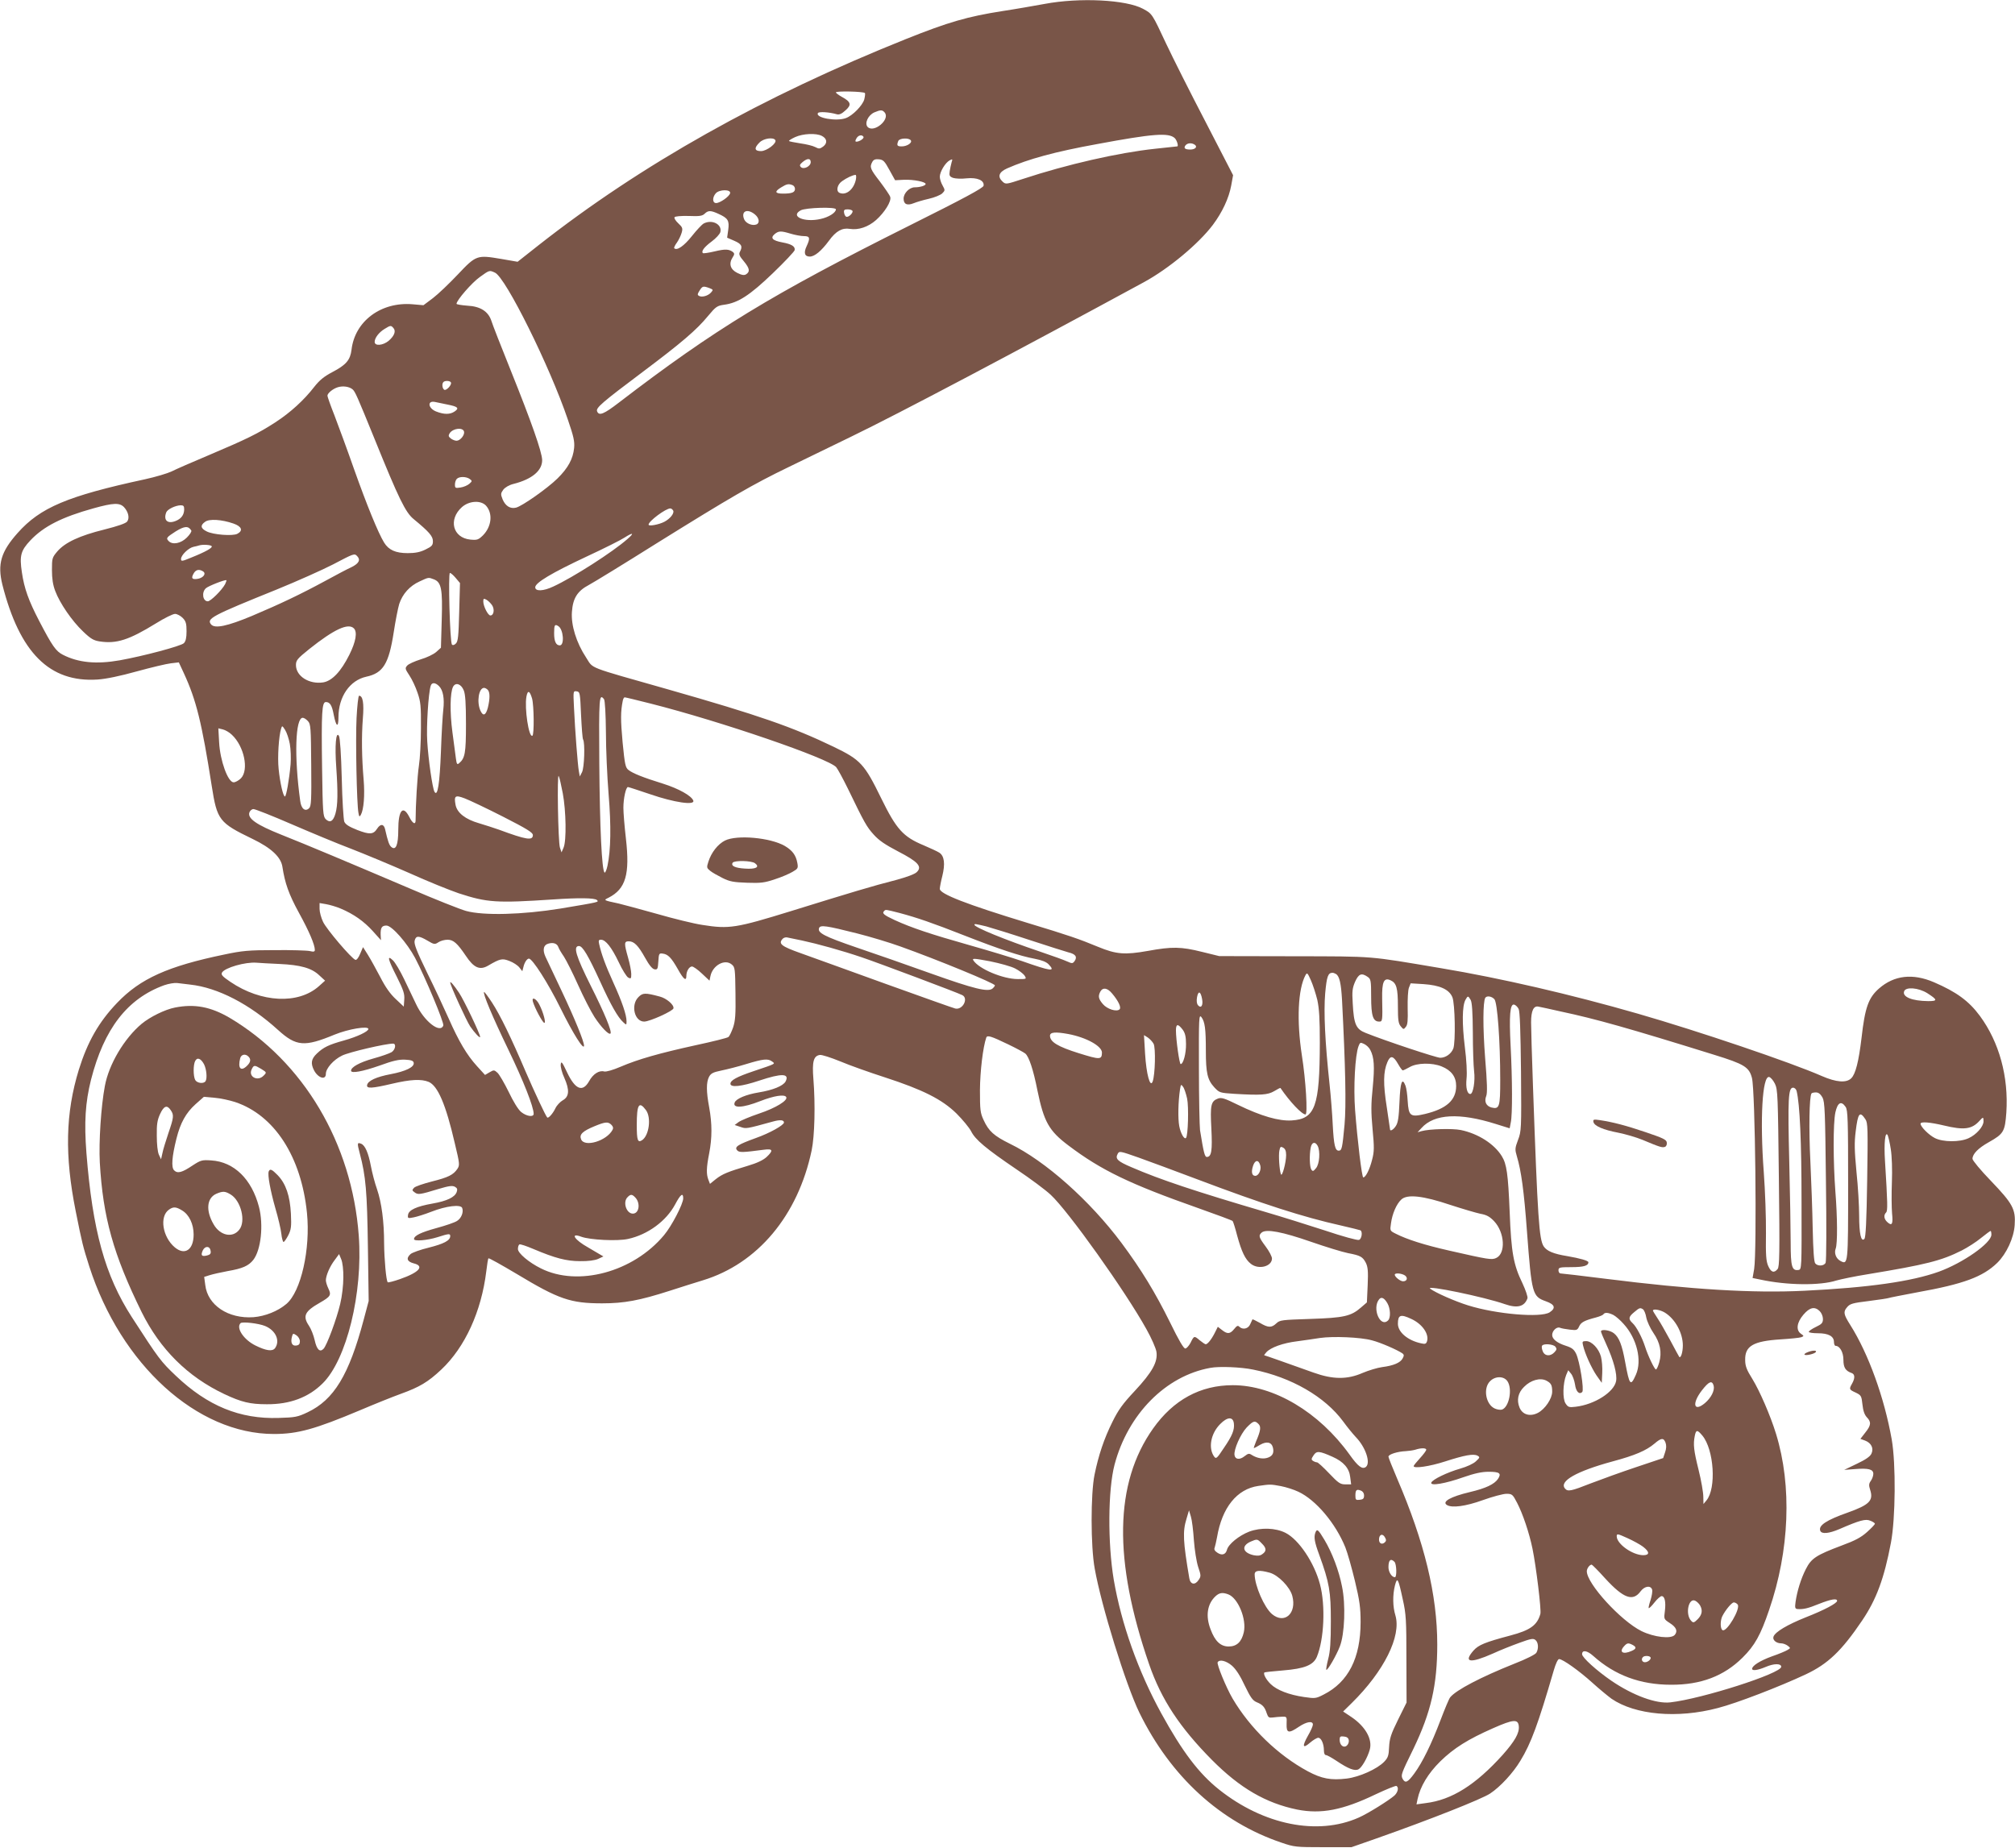 <?xml version="1.0" standalone="no"?>
<!DOCTYPE svg PUBLIC "-//W3C//DTD SVG 20010904//EN"
 "http://www.w3.org/TR/2001/REC-SVG-20010904/DTD/svg10.dtd">
<svg version="1.0" xmlns="http://www.w3.org/2000/svg"
 width="1280pt" height="1174pt" viewBox="0 0 1280 1174"
 preserveAspectRatio="xMidYMid meet">
<g transform="translate(0,1174) scale(0.1,-0.1)"
fill="#795548" stroke="none">
<path d="M6635 11715 c-66 -12 -185 -33 -265 -45 -224 -35 -345 -70 -615 -178
-914 -366 -1681 -797 -2334 -1310 l-133 -105 -104 18 c-154 26 -159 25 -276
-99 -54 -57 -125 -125 -158 -150 l-60 -45 -69 6 c-200 17 -367 -107 -388 -289
-8 -65 -34 -96 -122 -142 -53 -28 -81 -51 -115 -94 -64 -83 -151 -163 -247
-225 -109 -71 -183 -107 -419 -207 -107 -45 -215 -92 -240 -105 -25 -12 -101
-35 -170 -50 -491 -106 -664 -179 -808 -341 -106 -119 -129 -197 -97 -328 110
-433 300 -623 605 -603 56 4 142 22 250 52 91 25 188 48 215 51 l51 6 32 -69
c79 -171 114 -314 177 -716 34 -218 47 -234 260 -337 118 -57 180 -115 189
-177 16 -104 40 -173 105 -292 65 -118 101 -203 101 -236 0 -11 -8 -13 -32 -7
-18 4 -118 7 -223 6 -166 0 -207 -4 -320 -28 -358 -74 -534 -153 -681 -307
-117 -122 -188 -248 -243 -424 -85 -276 -91 -546 -20 -900 41 -205 46 -224 86
-350 201 -625 685 -1065 1173 -1065 152 0 262 31 545 150 94 40 211 87 261
105 119 43 173 75 257 154 151 142 255 370 286 624 5 43 11 81 14 83 3 3 83
-42 179 -99 267 -161 342 -187 543 -187 140 0 237 18 430 80 72 23 165 53 209
66 349 106 605 412 692 826 19 92 24 290 11 453 -9 111 1 147 41 153 13 2 71
-17 130 -41 59 -25 186 -70 282 -101 243 -79 364 -140 456 -230 39 -39 81 -90
93 -113 26 -53 94 -110 290 -243 85 -57 182 -129 215 -160 111 -102 475 -613
609 -855 31 -55 59 -119 63 -142 10 -64 -26 -130 -138 -250 -76 -81 -104 -120
-141 -195 -54 -108 -89 -214 -114 -336 -25 -122 -25 -456 1 -597 42 -237 197
-737 284 -916 199 -406 514 -694 902 -825 81 -28 93 -29 265 -29 l180 0 160
56 c335 118 667 249 721 285 65 43 146 131 192 208 68 111 113 234 212 574 12
42 26 72 34 72 23 0 128 -75 211 -150 44 -40 99 -85 122 -102 151 -103 418
-127 675 -59 121 31 395 137 559 214 140 66 227 148 358 342 90 133 140 267
183 495 29 153 32 500 5 655 -47 265 -147 543 -263 727 -43 68 -46 84 -21 113
19 23 35 27 140 40 65 8 121 17 125 19 4 2 85 18 181 36 295 53 416 98 508
187 59 58 106 159 111 241 7 100 -13 136 -150 279 -66 68 -118 131 -118 141 0
31 36 68 104 106 94 53 102 67 111 188 15 227 -45 447 -168 614 -70 95 -150
153 -292 214 -135 58 -253 44 -349 -40 -67 -59 -89 -120 -111 -315 -18 -150
-38 -228 -65 -255 -31 -31 -95 -26 -187 14 -198 87 -783 285 -1168 396 -427
123 -873 226 -1250 289 -469 79 -414 75 -935 76 l-475 1 -110 27 c-132 33
-190 34 -343 6 -147 -26 -201 -22 -317 26 -118 49 -187 73 -445 151 -391 119
-560 185 -560 217 0 10 7 47 16 82 19 77 13 127 -19 148 -12 8 -58 29 -100 47
-130 54 -173 102 -269 298 -107 219 -131 245 -303 328 -262 126 -475 200
-1050 364 -528 150 -473 129 -522 203 -62 94 -96 205 -90 289 6 87 34 133 108
172 30 16 226 136 436 268 463 288 605 371 833 481 96 47 274 133 395 192 304
147 1062 548 1861 982 158 86 348 244 439 365 59 79 101 168 116 249 l12 66
-175 339 c-97 186 -209 409 -249 494 -91 194 -89 192 -148 224 -107 58 -403
73 -626 31z m-1141 -566 c3 -3 1 -21 -4 -41 -11 -38 -73 -102 -116 -118 -60
-23 -197 1 -178 32 7 10 72 6 120 -8 16 -4 31 3 55 25 40 35 35 54 -24 86 -20
11 -37 24 -37 28 0 10 175 6 184 -4z m126 -124 c36 -44 -68 -131 -108 -92 -22
23 2 75 42 93 40 17 51 17 66 -1z m-400 -148 c34 -17 38 -46 9 -68 -21 -15
-26 -16 -51 -3 -15 8 -57 18 -93 23 -37 6 -70 12 -73 15 -2 3 15 14 39 25 51
23 133 26 169 8z m2242 -14 c14 -13 26 -53 16 -53 -2 0 -65 -7 -140 -15 -234
-25 -559 -99 -841 -192 -104 -34 -108 -35 -127 -18 -35 32 -26 61 27 85 136
60 304 106 574 155 354 66 452 73 491 38z m-1977 8 c6 -10 -25 -31 -45 -31 -8
0 -8 6 0 20 11 21 35 27 45 11z m-560 -21 c12 -19 -54 -70 -91 -70 -42 0 -45
20 -9 55 25 26 88 35 100 15z m861 -2 c10 -15 -24 -38 -58 -38 -29 0 -33 6
-22 34 7 19 69 22 80 4z m1803 -27 c20 -13 4 -31 -28 -31 -34 0 -44 9 -30 27
13 15 38 17 58 4z m-2439 -111 c0 -27 -45 -49 -63 -31 -9 10 -7 16 12 32 30
25 51 24 51 -1z m500 -50 l36 -65 58 3 c60 2 136 -13 136 -27 0 -10 -35 -21
-69 -21 -34 0 -71 -37 -71 -72 0 -35 22 -46 64 -29 17 7 60 20 96 28 36 8 74
24 85 34 19 19 19 21 3 50 -10 17 -18 42 -18 56 0 32 35 89 62 104 19 10 20 9
13 -12 -4 -13 -9 -39 -12 -56 -4 -28 -2 -34 21 -43 15 -5 53 -7 86 -3 68 7
114 -13 108 -47 -2 -14 -124 -80 -473 -254 -874 -437 -1235 -657 -1844 -1124
-95 -73 -126 -86 -138 -55 -9 22 31 56 292 252 245 184 340 265 413 354 49 59
58 65 102 71 89 12 162 59 309 200 75 72 137 138 139 147 4 23 -18 38 -78 49
-64 12 -78 28 -49 53 26 21 40 21 103 2 27 -8 64 -15 83 -15 38 0 41 -12 17
-64 -20 -42 -13 -66 20 -66 31 0 74 36 122 101 44 61 84 83 132 75 55 -9 117
12 167 56 55 49 99 120 90 147 -3 11 -33 54 -65 97 -62 80 -67 92 -49 125 8
15 19 19 42 17 28 -3 36 -11 67 -68z m-213 -60 c-13 -62 -60 -102 -102 -86
-26 9 -18 53 14 75 29 21 68 39 85 40 5 1 6 -12 3 -29z m-403 -36 c9 -3 16
-14 16 -24 0 -22 -19 -30 -76 -30 -52 0 -56 13 -11 40 34 21 46 24 71 14z
m-396 -51 c-4 -21 -64 -63 -89 -63 -24 0 -25 36 -2 62 22 25 96 26 91 1z m672
-103 c0 -21 -46 -50 -97 -61 -104 -24 -197 17 -126 55 32 17 223 23 223 6z
m105 -9 c7 -12 -24 -43 -39 -38 -6 2 -12 13 -14 25 -3 18 2 22 22 22 14 0 27
-4 31 -9z m-850 -20 c59 -27 69 -42 61 -101 l-7 -50 46 -20 c46 -20 54 -35 35
-70 -8 -15 -3 -27 26 -61 36 -44 40 -65 13 -82 -12 -7 -27 -5 -55 9 -45 22
-56 59 -30 99 12 18 12 25 3 33 -26 20 -50 21 -117 5 -38 -9 -72 -14 -75 -11
-12 12 9 39 56 74 27 20 52 47 55 60 12 49 -53 82 -106 54 -11 -6 -45 -42 -75
-80 -50 -63 -95 -94 -112 -77 -3 3 5 20 17 36 12 17 25 45 30 62 8 28 6 35
-21 60 -17 16 -28 33 -24 39 4 6 40 9 90 8 69 -3 87 0 102 15 22 21 38 21 88
-2z m229 -2 c29 -23 34 -56 11 -65 -26 -10 -65 6 -77 31 -23 52 17 73 66 34z
m-1650 -371 c68 -30 348 -594 463 -933 37 -108 44 -139 40 -181 -7 -70 -39
-128 -106 -194 -64 -63 -225 -176 -263 -185 -36 -9 -67 10 -85 52 -13 33 -13
38 4 62 12 15 37 30 66 37 118 30 182 85 181 152 -2 53 -68 241 -199 567 -62
154 -118 297 -124 318 -20 59 -70 91 -152 95 -38 3 -69 8 -69 12 0 22 98 135
148 170 62 45 61 44 96 28z m1362 -98 c25 -10 26 -11 10 -29 -19 -21 -59 -32
-77 -20 -10 6 -8 13 5 33 18 29 23 30 62 16z m-2006 -255 c16 -19 5 -49 -31
-80 -36 -30 -89 -35 -89 -7 0 25 27 61 64 83 37 23 40 23 56 4z m364 -344 c9
-14 -29 -55 -42 -47 -13 8 -16 39 -5 49 9 10 41 9 47 -2z m-625 -44 c17 -14
29 -42 141 -317 153 -378 196 -466 248 -508 97 -80 122 -108 122 -140 0 -26
-6 -33 -47 -53 -34 -17 -66 -23 -113 -23 -77 0 -121 20 -150 67 -38 62 -110
239 -190 464 -44 126 -101 280 -125 343 -25 63 -45 120 -45 126 0 16 34 44 66
54 33 10 72 4 93 -13z m603 -97 c67 -13 77 -23 46 -44 -29 -20 -67 -20 -118 0
-52 21 -57 72 -5 60 11 -2 46 -10 77 -16z m106 -173 c4 -22 -25 -57 -48 -57
-9 0 -25 6 -36 14 -15 12 -17 18 -8 33 21 33 86 40 92 10z m36 -300 c16 -12
16 -14 -2 -30 -11 -10 -36 -21 -56 -24 -33 -5 -36 -4 -36 19 0 13 5 29 12 36
16 16 60 15 82 -1z m103 -169 c45 -50 36 -133 -19 -189 -29 -28 -36 -31 -80
-27 -112 11 -142 128 -53 207 46 40 119 44 152 9z m-2299 -10 c28 -31 36 -69
20 -91 -9 -12 -58 -29 -145 -51 -158 -39 -249 -82 -298 -138 -34 -40 -35 -45
-35 -119 0 -55 6 -95 21 -134 29 -77 106 -190 177 -257 49 -47 67 -57 106 -63
106 -16 185 9 357 115 53 33 107 60 121 60 13 0 35 -12 49 -26 20 -21 24 -36
24 -84 0 -42 -5 -64 -17 -76 -17 -18 -257 -82 -408 -109 -148 -26 -262 -15
-360 35 -45 23 -67 54 -151 215 -67 129 -95 206 -110 309 -16 106 -7 138 54
203 84 89 200 148 402 204 126 35 165 36 193 7z m382 -15 c-1 -35 -19 -59 -55
-73 -51 -20 -78 5 -59 55 8 20 58 44 92 45 18 0 22 -5 22 -27z m3107 -8 c6
-18 -21 -51 -57 -70 -35 -18 -100 -30 -100 -18 0 22 109 103 138 103 7 0 15
-7 19 -15z m-2794 -81 c52 -18 63 -45 25 -65 -29 -16 -155 -6 -195 15 -39 19
-42 39 -10 61 26 20 105 15 180 -11z m-268 -44 c4 -6 -9 -26 -28 -45 -37 -37
-90 -48 -115 -23 -19 19 -15 24 44 62 57 35 80 36 99 6z m2770 -55 c-93 -82
-344 -243 -470 -301 -63 -30 -115 -32 -115 -5 0 29 104 91 328 196 110 51 217
105 238 119 56 36 66 31 19 -9z m-2640 -45 c6 -10 -37 -35 -132 -73 -58 -24
-63 -24 -63 -8 0 24 47 70 79 77 14 3 31 7 36 9 22 7 74 4 80 -5z m923 -62
c24 -24 13 -47 -35 -71 -27 -12 -102 -52 -168 -88 -155 -84 -285 -146 -465
-222 -156 -65 -235 -82 -259 -54 -30 37 1 54 417 222 130 53 291 125 357 159
133 70 136 71 153 54z m-978 -98 c23 -15 -1 -44 -39 -48 -33 -4 -38 6 -19 38
14 22 34 25 58 10z m1605 -42 l27 -32 -5 -184 c-4 -151 -7 -187 -21 -200 -10
-10 -19 -13 -25 -7 -13 14 -25 455 -13 455 6 0 22 -14 37 -32z m-140 -8 c49
-18 57 -62 51 -259 l-5 -176 -30 -27 c-17 -15 -61 -36 -99 -47 -38 -12 -76
-29 -85 -39 -15 -17 -14 -21 13 -62 17 -25 40 -74 52 -110 20 -57 23 -84 22
-225 0 -88 -6 -196 -13 -240 -10 -64 -21 -255 -21 -347 0 -30 -19 -20 -40 22
-40 78 -70 43 -70 -82 0 -95 -15 -133 -44 -109 -14 12 -22 35 -40 114 -8 33
-29 35 -50 3 -24 -38 -48 -39 -126 -9 -53 21 -75 35 -83 53 -5 14 -13 138 -16
275 -4 154 -11 258 -18 270 -19 33 -27 -63 -17 -199 11 -159 10 -242 -5 -294
-14 -50 -35 -62 -62 -36 -17 18 -19 41 -23 324 -5 357 -1 420 24 420 26 0 39
-21 50 -81 15 -77 30 -85 30 -16 0 131 72 235 177 258 107 23 143 82 174 282
11 72 27 154 35 180 21 64 67 115 129 143 58 27 56 27 90 14z m-1325 -31 c-21
-39 -92 -109 -110 -109 -32 0 -41 57 -12 83 15 14 122 56 130 51 2 -1 -2 -12
-8 -25z m1696 -134 c17 -26 11 -65 -11 -65 -15 0 -45 59 -45 89 0 19 3 20 20
11 11 -6 27 -22 36 -35z m421 -133 c32 -20 40 -122 9 -122 -24 0 -36 25 -36
77 0 53 4 60 27 45z m-1299 -14 c23 -23 13 -84 -29 -168 -53 -106 -109 -165
-165 -175 -90 -14 -174 39 -174 110 0 30 9 41 85 102 157 125 247 167 283 131z
m541 -367 c26 -26 35 -79 27 -149 -4 -32 -11 -151 -15 -267 -8 -204 -21 -290
-41 -255 -13 23 -39 204 -46 320 -6 94 7 305 22 353 7 23 29 22 53 -2z m157
-27 c10 -24 14 -83 14 -214 0 -185 -6 -217 -44 -249 -12 -10 -15 -6 -20 31 -3
24 -13 98 -22 166 -17 128 -15 252 4 289 16 30 51 19 68 -23z m152 4 c15 -15
15 -56 1 -114 -13 -49 -30 -56 -47 -19 -25 55 -11 145 23 145 6 0 16 -5 23
-12z m282 -56 c12 -44 14 -229 2 -236 -23 -14 -51 175 -38 248 8 44 21 39 36
-12z m311 -103 c4 -81 9 -151 13 -157 13 -21 8 -180 -7 -208 l-14 -27 -6 34
c-7 39 -24 254 -31 407 -5 102 -5 103 17 100 21 -3 22 -8 28 -149z m146 99 c6
-8 11 -96 12 -208 0 -107 8 -285 17 -395 17 -204 14 -356 -7 -455 -6 -28 -15
-48 -19 -43 -17 17 -30 284 -33 691 -3 424 -1 449 30 410z m297 -28 c446 -113
1130 -348 1178 -404 10 -12 43 -73 74 -136 106 -219 119 -242 164 -292 34 -38
73 -64 155 -107 126 -65 155 -96 119 -131 -12 -13 -64 -32 -134 -51 -145 -37
-278 -77 -665 -197 -350 -108 -393 -115 -563 -88 -54 8 -184 40 -288 70 -104
29 -214 59 -244 66 -99 21 -97 21 -64 37 109 56 136 148 110 376 -9 77 -16
164 -16 195 0 60 16 132 29 132 4 0 68 -21 142 -46 151 -52 285 -72 273 -40
-12 31 -93 76 -191 107 -129 40 -193 66 -220 87 -20 15 -24 33 -38 176 -13
144 -13 194 1 264 2 12 8 22 12 22 5 0 79 -18 166 -40z m-2178 -111 c18 -19
19 -41 21 -280 2 -222 0 -260 -13 -273 -25 -25 -51 -4 -57 46 -39 283 -31 528
16 528 8 0 22 -9 33 -21z m-115 -145 c6 -33 8 -90 5 -129 -9 -101 -28 -205
-36 -205 -11 0 -31 85 -40 175 -8 75 1 209 16 257 6 19 7 19 25 -9 11 -17 24
-57 30 -89z m-368 58 c78 -73 109 -222 58 -276 -14 -14 -35 -26 -47 -26 -36 0
-86 138 -92 254 l-5 89 29 -7 c16 -4 42 -19 57 -34z m2102 -372 c21 -113 24
-301 5 -345 l-13 -30 -10 30 c-12 36 -19 477 -8 455 5 -8 16 -58 26 -110z
m-380 -148 c151 -77 190 -101 190 -117 0 -37 -42 -30 -215 34 -30 11 -88 29
-127 41 -87 25 -139 66 -149 116 -11 59 -3 65 58 42 29 -11 139 -63 243 -116z
m-1343 -48 c123 -53 293 -124 378 -156 85 -33 251 -102 369 -154 117 -53 259
-110 315 -129 181 -59 238 -63 601 -39 161 11 263 10 277 -4 13 -13 19 -12
-232 -54 -241 -39 -488 -46 -600 -15 -36 10 -198 74 -360 144 -390 166 -644
273 -815 341 -155 62 -213 102 -201 140 4 12 16 22 26 22 11 0 120 -43 242
-96z m312 -536 c83 -35 148 -81 204 -143 l52 -58 -2 35 c-1 44 7 58 37 58 34
0 131 -110 182 -206 64 -122 186 -413 179 -429 -20 -53 -122 27 -173 136 -17
35 -51 107 -76 159 -25 52 -57 106 -71 119 -39 37 -33 9 25 -105 42 -84 50
-108 47 -145 l-3 -44 -50 47 c-35 32 -67 77 -99 140 -27 51 -62 115 -79 142
l-31 49 -18 -42 c-10 -25 -23 -41 -30 -39 -25 8 -185 196 -206 242 -12 25 -22
62 -22 82 l0 37 41 -7 c23 -4 65 -16 93 -28z m3550 -28 c112 -30 206 -62 417
-145 217 -85 350 -129 442 -146 46 -9 74 -20 89 -36 45 -48 16 -44 -172 22
-58 20 -206 65 -330 100 -251 71 -370 111 -477 160 -69 32 -82 43 -66 58 9 10
10 9 97 -13z m550 -85 c33 -9 156 -47 271 -85 116 -38 229 -74 251 -80 47 -11
59 -29 40 -56 -12 -16 -16 -16 -47 -2 -19 9 -97 37 -174 63 -219 74 -415 154
-415 170 0 7 6 6 74 -10z m-819 -45 c83 -21 206 -58 275 -83 235 -84 600 -234
600 -247 0 -4 -7 -13 -15 -20 -29 -24 -118 -2 -390 95 -148 53 -362 128 -475
166 -204 70 -248 93 -237 123 8 21 44 16 242 -34z m-2729 -46 c42 -25 46 -25
69 -10 13 9 39 16 58 16 37 0 62 -22 116 -102 51 -77 89 -93 141 -63 77 45 90
48 136 30 24 -9 52 -27 63 -41 l19 -24 7 27 c7 30 23 53 35 53 22 0 121 -154
200 -314 80 -162 149 -272 150 -239 0 27 -58 169 -140 343 -48 102 -95 202
-105 222 -20 44 -13 76 21 84 31 8 53 -1 61 -23 3 -10 19 -37 35 -60 15 -23
56 -104 90 -180 34 -76 81 -168 105 -205 42 -64 90 -114 101 -104 11 12 -39
132 -125 303 -95 190 -114 253 -75 253 23 0 58 -59 136 -229 67 -147 111 -225
146 -256 19 -18 20 -17 20 7 0 40 -28 123 -84 246 -50 110 -76 181 -90 245 -5
22 -3 27 12 27 29 0 67 -48 112 -142 22 -48 50 -92 60 -98 18 -10 20 -7 20 22
0 18 -9 65 -20 103 -26 92 -26 105 4 105 34 0 60 -26 104 -105 26 -47 46 -71
60 -73 19 -3 21 3 24 50 3 50 5 53 27 50 34 -4 55 -25 97 -99 36 -65 54 -79
54 -42 0 29 18 59 36 59 8 0 37 -20 63 -45 l48 -45 6 29 c14 68 91 111 135 74
21 -17 22 -26 24 -183 2 -136 -1 -174 -15 -217 -10 -28 -23 -56 -30 -61 -7 -6
-100 -29 -207 -52 -232 -51 -366 -89 -478 -137 -49 -21 -91 -33 -104 -30 -32
9 -71 -16 -96 -62 -41 -72 -88 -53 -140 57 -31 66 -37 73 -40 50 -2 -15 8 -54
23 -86 34 -77 31 -119 -10 -142 -16 -9 -38 -32 -47 -51 -16 -34 -45 -66 -52
-58 -11 12 -81 162 -136 289 -94 220 -162 360 -214 440 -26 40 -49 70 -51 68
-9 -9 53 -157 155 -368 96 -199 160 -362 160 -406 0 -23 -46 -16 -80 12 -19
16 -50 67 -79 128 -27 55 -59 110 -71 121 -20 18 -23 19 -50 3 l-29 -17 -51
56 c-64 70 -116 158 -180 303 -28 63 -89 194 -137 291 -67 138 -84 182 -79
203 8 33 26 33 82 0z m2379 1 c94 -20 254 -64 380 -107 101 -34 610 -225 638
-240 41 -21 2 -96 -45 -85 -13 3 -212 74 -443 157 -231 84 -474 171 -540 195
-121 43 -141 59 -115 89 6 8 18 12 28 11 9 -2 53 -11 97 -20z m1354 -178 c24
-12 50 -32 59 -44 14 -23 14 -23 -42 -23 -95 0 -249 65 -283 119 -9 14 4 13
106 -6 64 -13 136 -33 160 -46z m-4674 29 c134 -6 205 -26 253 -72 l37 -34
-39 -35 c-131 -117 -367 -105 -562 27 -50 34 -61 45 -54 59 17 31 149 69 220
63 19 -2 85 -5 145 -8z m6593 -228 c12 -56 16 -121 16 -273 -1 -405 -29 -484
-179 -493 -81 -5 -193 27 -341 99 -85 42 -105 48 -127 40 -45 -17 -50 -41 -42
-191 7 -140 1 -180 -29 -180 -13 0 -20 27 -43 170 -3 25 -7 201 -7 392 -1 325
0 346 16 326 22 -30 28 -73 28 -213 0 -142 10 -185 54 -233 32 -34 35 -35 127
-41 169 -10 212 -7 253 17 21 13 39 22 40 20 60 -88 136 -168 159 -168 15 0 2
217 -23 375 -34 222 -25 421 23 510 10 18 13 15 34 -32 13 -29 31 -85 41 -125z
m119 164 c22 -14 32 -60 38 -164 22 -427 27 -671 16 -793 -14 -149 -17 -165
-37 -165 -23 0 -31 35 -38 165 -3 66 -12 181 -20 255 -29 270 -38 460 -28 579
10 109 18 131 47 131 6 0 15 -4 22 -8z m201 -18 c20 -14 22 -23 22 -127 0
-121 12 -157 51 -157 21 0 22 3 19 145 -2 108 11 137 54 117 37 -17 46 -49 46
-167 0 -84 3 -107 18 -125 17 -21 19 -21 32 -4 12 13 14 42 12 119 -1 57 2
115 8 130 l11 28 82 -5 c103 -7 162 -33 183 -83 17 -41 21 -286 6 -326 -13
-34 -49 -59 -83 -59 -24 0 -347 107 -474 158 -61 24 -75 54 -82 188 -5 77 -2
97 15 137 23 51 41 58 80 31z m-7480 -49 c175 -19 378 -124 559 -289 115 -104
167 -108 358 -29 88 36 215 57 215 36 0 -16 -72 -50 -155 -73 -97 -27 -130
-43 -172 -83 -36 -34 -41 -62 -18 -107 26 -49 75 -64 75 -22 0 35 49 90 103
116 44 22 276 76 324 76 21 0 15 -38 -9 -54 -13 -8 -66 -27 -118 -41 -85 -24
-140 -54 -140 -77 0 -19 74 -5 180 32 87 32 125 40 164 38 39 -2 52 -7 54 -20
5 -27 -51 -54 -146 -72 -91 -17 -145 -42 -150 -69 -5 -24 30 -22 158 8 119 28
186 31 233 12 58 -25 109 -143 166 -390 31 -129 32 -139 17 -162 -26 -39 -59
-55 -163 -81 -54 -14 -105 -31 -113 -40 -13 -14 -13 -17 4 -29 21 -16 32 -15
153 22 64 19 85 22 102 14 16 -9 18 -16 12 -34 -12 -33 -62 -57 -153 -73 -102
-18 -152 -41 -156 -72 -3 -22 -1 -23 35 -16 21 4 72 20 113 36 94 37 187 48
196 24 10 -26 -5 -65 -32 -82 -14 -10 -73 -30 -132 -46 -98 -27 -142 -48 -142
-70 0 -15 84 -8 148 12 75 24 82 24 82 7 0 -28 -41 -49 -136 -73 -54 -13 -106
-32 -116 -41 -30 -27 -22 -48 20 -59 70 -17 36 -57 -87 -100 -40 -14 -75 -23
-78 -20 -10 10 -22 144 -23 246 0 140 -16 260 -45 345 -14 39 -31 105 -39 147
-16 85 -37 132 -62 142 -25 10 -26 4 -9 -60 39 -146 47 -245 52 -594 l5 -345
-32 -120 c-93 -350 -189 -508 -356 -587 -63 -30 -79 -33 -184 -36 -246 -8
-451 76 -652 267 -97 92 -109 108 -281 374 -170 264 -249 549 -288 1042 -15
195 -7 321 29 465 83 325 231 516 465 601 29 10 66 16 82 14 17 -2 54 -7 83
-10z m5856 -56 c40 -47 60 -89 48 -101 -18 -18 -79 1 -106 33 -28 33 -32 50
-16 80 16 28 45 23 74 -12z m5178 2 c67 -43 68 -51 6 -51 -102 1 -166 27 -152
63 11 29 91 22 146 -12z m-4606 -37 c8 -41 -6 -63 -26 -40 -8 10 -10 28 -6 51
8 43 23 38 32 -11z m1706 -6 c9 -16 13 -77 14 -208 0 -102 4 -212 8 -245 8
-62 -6 -145 -24 -145 -20 0 -30 40 -24 98 4 36 0 117 -11 202 -18 147 -17 259
4 298 15 27 17 27 33 0z m151 4 c19 -21 37 -263 37 -513 0 -171 -5 -187 -55
-175 -34 9 -48 37 -34 73 8 20 6 85 -7 243 -15 194 -14 355 1 381 10 15 41 10
58 -9z m154 -62 c8 -17 12 -138 15 -400 3 -364 2 -377 -19 -432 -20 -53 -20
-61 -7 -105 27 -90 45 -218 64 -478 30 -397 34 -411 120 -442 57 -20 65 -43
24 -70 -56 -36 -339 -12 -518 44 -84 26 -208 81 -241 106 -33 26 346 -53 474
-98 80 -28 125 -16 144 37 3 9 -11 51 -32 96 -57 117 -71 195 -81 452 -10 243
-19 305 -50 355 -48 78 -150 143 -260 166 -54 11 -200 7 -250 -7 l-25 -7 25
27 c81 90 241 98 470 26 l90 -28 7 37 c11 48 10 275 -1 486 -10 194 -4 268 22
263 9 -2 22 -14 29 -28z m268 -16 c222 -47 434 -107 974 -275 191 -59 222 -78
240 -147 21 -78 32 -1100 14 -1214 l-10 -57 49 -10 c169 -37 381 -39 483 -6
28 8 118 27 200 40 368 61 466 85 597 151 37 19 92 54 122 79 31 25 58 45 61
45 3 0 5 -11 5 -24 0 -53 -180 -179 -334 -235 -173 -62 -443 -101 -854 -121
-326 -16 -713 7 -1262 76 -151 19 -280 34 -287 34 -7 0 -13 9 -13 20 0 18 7
20 83 20 77 0 107 9 107 31 0 10 -53 25 -134 39 -87 14 -130 32 -150 62 -29
45 -38 173 -68 1018 -7 190 -12 372 -12 405 0 74 16 107 47 100 12 -2 76 -16
142 -31z m-2401 -117 c14 -20 20 -43 20 -89 1 -60 -17 -128 -34 -128 -8 0 -30
155 -30 214 0 43 13 44 44 3z m-728 -26 c116 -22 214 -77 214 -118 -1 -46 -12
-46 -147 -4 -134 42 -183 72 -183 111 0 23 33 26 116 11z m-381 -66 c50 -24
98 -50 108 -58 23 -19 51 -102 77 -234 41 -199 73 -257 197 -350 209 -158 390
-245 827 -399 116 -41 213 -77 216 -81 4 -5 17 -46 29 -93 28 -102 51 -151 87
-179 49 -39 134 -17 134 34 0 12 -18 47 -40 76 -44 59 -47 70 -25 89 29 24
132 4 313 -59 95 -33 200 -65 235 -72 79 -15 93 -23 113 -61 13 -26 16 -53 12
-142 l-5 -110 -37 -32 c-64 -56 -109 -66 -323 -73 -180 -6 -193 -7 -215 -28
-31 -29 -51 -29 -105 3 -25 14 -46 24 -47 22 -1 -1 -7 -15 -14 -30 -12 -30
-48 -38 -70 -16 -9 9 -16 5 -32 -15 -26 -32 -43 -34 -78 -6 l-26 20 -19 -38
c-21 -42 -46 -73 -58 -73 -4 0 -22 12 -39 26 -34 29 -35 29 -58 -18 -10 -18
-24 -34 -32 -35 -10 -2 -41 50 -97 165 -94 190 -182 335 -309 506 -201 269
-484 521 -709 630 -101 50 -134 79 -167 151 -21 45 -23 64 -23 190 1 121 19
271 40 333 6 17 28 11 140 -43z m923 4 c14 -26 10 -197 -6 -240 -16 -42 -40
47 -48 176 l-7 119 24 -15 c13 -9 30 -27 37 -40z m1377 -40 c24 -46 28 -104
15 -238 -11 -105 -11 -156 -1 -264 11 -117 11 -142 -3 -195 -15 -61 -41 -112
-56 -112 -9 0 -37 233 -52 428 -11 145 0 349 22 406 9 24 12 25 35 14 15 -7
33 -24 40 -39z m177 -90 c12 -21 25 -39 29 -39 4 0 24 10 44 21 46 27 142 29
203 4 62 -25 92 -66 92 -124 0 -90 -61 -145 -198 -178 -94 -22 -104 -13 -110
84 -2 38 -8 81 -14 96 -21 55 -33 23 -38 -104 -4 -96 -9 -131 -23 -152 -15
-24 -37 -36 -37 -22 0 3 -10 67 -21 143 -23 146 -22 223 4 284 19 46 38 42 69
-13z m-3978 18 c22 -16 29 -13 -117 -62 -107 -36 -147 -58 -147 -80 0 -25 69
-18 183 20 144 48 194 46 167 -6 -16 -28 -79 -54 -170 -69 -80 -13 -144 -40
-153 -64 -15 -38 51 -35 163 9 87 34 153 44 164 26 14 -21 -66 -70 -171 -105
-59 -20 -119 -45 -132 -55 l-24 -18 36 -12 c37 -13 36 -13 207 34 46 13 70 10
70 -6 0 -17 -91 -68 -179 -99 -113 -41 -137 -56 -119 -77 13 -16 34 -15 171 3
57 8 61 -5 16 -47 -21 -19 -60 -38 -118 -55 -127 -38 -162 -52 -204 -85 l-37
-30 -10 26 c-14 36 -13 77 5 168 19 98 19 188 0 292 -19 102 -19 159 -1 194
12 22 25 29 78 40 35 7 106 25 158 41 108 33 138 36 164 17z m6371 -142 c18
-38 19 -71 25 -600 6 -485 4 -562 -8 -577 -23 -28 -42 -21 -60 20 -13 30 -16
67 -14 207 1 94 -5 269 -14 390 -25 335 -9 611 34 603 10 -2 26 -21 37 -43z
m-3734 -94 c11 -52 6 -237 -7 -250 -11 -12 -34 28 -43 75 -9 48 -7 155 5 234
5 32 7 33 19 16 8 -10 19 -44 26 -75z m3872 47 c20 -83 31 -318 31 -703 1
-429 1 -430 -20 -433 -41 -6 -49 21 -49 172 0 78 -4 310 -9 516 -10 403 -6
470 24 470 10 0 20 -9 23 -22z m164 -40 c15 -29 17 -88 22 -533 4 -275 3 -508
-2 -517 -9 -21 -50 -24 -66 -4 -8 9 -13 83 -16 218 -2 111 -9 307 -15 433 -10
202 -7 405 7 428 2 4 15 7 28 7 17 0 29 -10 42 -32z m147 -60 c14 -20 16 -83
16 -494 0 -509 0 -511 -50 -484 -27 15 -40 49 -29 78 12 32 11 198 -2 362 -14
187 -15 433 0 503 14 63 37 76 65 35z m-7621 -20 c36 -48 20 -163 -25 -192
-27 -17 -33 0 -33 97 0 131 14 154 58 95z m7747 -59 c15 -22 16 -60 11 -386
-4 -263 -9 -365 -18 -374 -21 -21 -33 34 -33 149 0 59 -7 183 -17 277 -13 137
-14 186 -5 257 14 118 26 132 62 77z m750 -13 c0 -33 -46 -85 -95 -107 -56
-26 -163 -25 -214 1 -38 19 -91 72 -91 91 0 15 59 10 148 -11 128 -31 178 -24
226 29 24 27 26 26 26 -3z m-8716 -22 c11 -11 13 -21 7 -32 -38 -71 -180 -113
-200 -59 -12 30 10 51 85 82 70 29 87 30 108 9z m8127 -155 c7 -43 10 -130 7
-209 -3 -74 -2 -163 1 -198 7 -69 0 -83 -30 -56 -21 19 -25 44 -8 61 11 11 10
56 -7 330 -7 109 1 189 17 162 4 -9 14 -49 20 -90z m-3641 22 c18 -34 12 -116
-10 -142 -17 -21 -21 -22 -30 -9 -11 17 -13 92 -4 139 7 35 28 41 44 12z
m-200 -59 c0 -48 -26 -142 -33 -122 -10 27 -16 121 -10 150 5 25 8 28 24 19
13 -7 19 -21 19 -47z m-570 -152 c426 -161 679 -242 916 -295 65 -15 122 -29
126 -31 15 -9 8 -55 -9 -61 -9 -4 -104 22 -217 60 -111 36 -280 89 -376 117
-448 132 -668 205 -853 285 -89 38 -104 53 -87 85 10 19 16 17 133 -24 67 -24
232 -85 367 -136z m406 85 c7 -28 -11 -65 -32 -65 -22 0 -27 25 -14 64 13 39
36 40 46 1z m-3972 -201 c36 -35 27 -104 -14 -104 -41 0 -65 73 -34 104 19 20
29 20 48 0z m306 -7 c0 -35 -73 -176 -122 -234 -196 -235 -547 -329 -782 -211
-77 38 -146 97 -146 123 0 13 4 26 9 29 5 4 45 -10 90 -29 137 -58 209 -77
296 -77 50 -1 93 5 114 14 l34 16 -24 14 c-13 8 -46 27 -73 43 -88 49 -117 96
-43 68 55 -20 228 -29 296 -14 125 27 243 113 300 220 34 64 51 77 51 38z
m4874 -42 c77 -25 162 -50 190 -56 40 -7 59 -18 87 -47 68 -72 75 -206 13
-234 -28 -13 -48 -10 -298 47 -159 36 -268 71 -339 107 -38 19 -38 19 -31 66
8 61 35 123 65 151 37 36 138 25 313 -34z m-289 -448 c20 -15 13 -37 -12 -37
-18 0 -53 28 -53 42 0 13 44 9 65 -5z m-112 -176 c20 -34 22 -92 5 -109 -50
-50 -104 77 -57 134 14 17 32 9 52 -25z m1624 -39 c7 -5 17 -28 21 -53 5 -24
25 -68 45 -97 43 -62 55 -124 37 -187 -7 -25 -16 -45 -21 -45 -9 0 -51 88 -69
145 -19 59 -55 127 -79 149 -28 26 -27 40 10 70 33 28 38 30 56 18z m1123 -12
c11 -11 20 -33 20 -49 0 -25 -7 -33 -45 -51 -25 -12 -45 -26 -45 -31 0 -5 26
-9 58 -9 67 0 102 -19 102 -56 0 -13 5 -24 10 -24 27 0 50 -41 50 -88 0 -50
13 -71 53 -85 21 -8 21 -33 2 -67 -20 -35 -19 -38 23 -57 35 -17 37 -21 43
-76 4 -39 13 -65 28 -81 29 -30 27 -51 -10 -97 l-31 -40 30 -11 c39 -15 56
-49 40 -83 -8 -18 -37 -38 -92 -64 l-81 -39 67 5 c87 7 118 -1 118 -30 0 -12
-7 -33 -16 -45 -13 -18 -13 -29 -4 -57 22 -68 -5 -95 -142 -144 -136 -48 -188
-82 -175 -116 9 -22 54 -18 122 11 129 56 166 66 196 53 16 -6 29 -15 29 -19
0 -5 -22 -28 -50 -53 -38 -34 -75 -54 -162 -86 -162 -61 -192 -81 -227 -150
-31 -61 -55 -139 -65 -208 -5 -36 -3 -43 11 -45 38 -3 68 4 139 33 76 30 114
36 114 19 0 -15 -80 -58 -200 -105 -117 -47 -193 -92 -204 -122 -8 -21 17 -43
49 -43 12 0 30 -7 41 -15 19 -15 19 -15 -1 -27 -11 -7 -56 -26 -100 -41 -74
-27 -125 -59 -125 -79 0 -14 36 -9 86 12 53 23 99 23 99 1 0 -42 -502 -203
-705 -226 -89 -10 -235 43 -372 136 -95 65 -188 149 -188 170 0 29 32 24 71
-11 137 -123 299 -183 494 -183 189 -1 336 55 454 172 78 77 115 144 169 303
130 377 146 788 44 1119 -36 117 -104 273 -150 348 -37 59 -46 83 -46 121 -2
89 51 120 224 131 63 4 123 10 133 14 17 7 17 8 -3 22 -33 23 -26 72 16 121
40 47 72 54 104 22z m-984 -9 c65 -40 114 -129 114 -208 0 -44 -13 -84 -23
-73 -2 3 -28 50 -57 105 -30 55 -66 119 -82 142 -15 23 -28 44 -28 47 0 13 47
5 76 -13z m-327 -15 c15 -8 45 -34 65 -57 84 -92 118 -232 78 -322 -34 -77
-41 -69 -68 78 -20 111 -39 159 -72 185 -25 20 -82 28 -82 11 0 -4 15 -41 34
-82 46 -100 70 -190 62 -233 -13 -70 -137 -149 -257 -163 -42 -5 -48 -3 -64
21 -20 30 -17 128 4 181 l13 30 18 -22 c10 -12 21 -43 25 -68 6 -46 27 -67 46
-48 13 13 -16 195 -39 243 -14 28 -27 38 -64 50 -57 18 -88 43 -88 69 0 27 29
54 49 46 9 -4 37 -9 63 -12 43 -5 48 -4 59 20 12 27 34 38 106 57 23 6 45 15
48 20 9 14 31 12 64 -4z m-1284 -25 c70 -32 114 -96 100 -142 -6 -17 -12 -19
-38 -13 -84 18 -147 71 -147 124 0 57 17 63 85 31z m-250 -136 c55 -14 160
-60 194 -83 10 -8 11 -14 1 -32 -14 -27 -58 -46 -130 -55 -30 -4 -86 -21 -124
-37 -98 -43 -189 -42 -312 2 -168 60 -309 110 -313 110 -2 0 4 9 13 19 28 31
106 59 196 70 47 6 112 16 145 21 83 12 258 5 330 -15z m1165 -40 c10 -13 10
-19 -5 -35 -26 -29 -63 -26 -75 6 -6 14 -8 30 -4 35 9 15 70 10 84 -6z m-1919
-146 c243 -49 455 -172 571 -329 26 -36 63 -81 81 -100 62 -64 95 -163 64
-189 -23 -18 -50 2 -104 78 -194 270 -481 441 -742 441 -206 0 -377 -93 -506
-275 -246 -347 -254 -836 -25 -1499 77 -223 195 -401 399 -607 178 -179 342
-274 541 -315 152 -30 289 -4 499 97 68 32 127 56 132 53 16 -10 9 -40 -13
-61 -37 -32 -168 -114 -227 -140 -261 -116 -604 -47 -887 178 -128 102 -233
240 -367 484 -147 268 -254 569 -302 849 -39 233 -37 571 5 731 85 321 325
564 608 615 56 11 197 5 273 -11z m1615 -74 c33 -50 10 -165 -35 -180 -10 -3
-31 0 -46 7 -57 26 -75 128 -30 173 33 34 88 34 111 0z m247 4 c30 -16 37 -28
37 -70 0 -44 -45 -111 -91 -135 -49 -25 -97 -12 -116 33 -20 48 -10 95 28 132
43 44 103 60 142 40z m1063 -33 c7 -30 -16 -76 -56 -110 -71 -59 -84 -3 -19
81 45 58 65 66 75 29z m-3048 -239 c5 -40 -10 -78 -65 -158 -42 -64 -48 -69
-60 -53 -39 54 -22 147 38 207 46 47 82 48 87 4z m156 -3 c18 -17 14 -44 -15
-111 -10 -24 -16 -43 -14 -43 2 0 20 9 39 21 42 24 73 18 82 -17 8 -33 -1 -53
-31 -64 -29 -11 -68 -5 -102 16 -18 12 -24 11 -47 -7 -31 -25 -60 -21 -64 7
-5 36 38 133 77 175 42 43 52 46 75 23z m2820 -74 c74 -89 90 -335 26 -412
l-19 -23 -1 47 c0 26 -13 102 -30 170 -31 125 -35 162 -24 217 8 39 16 39 48
1z m-234 -45 c6 -17 6 -37 -3 -62 l-12 -36 -170 -57 c-93 -31 -223 -78 -288
-103 -127 -50 -148 -55 -166 -33 -38 46 73 109 300 171 146 39 217 70 269 114
43 37 58 38 70 6z m-1520 -45 c0 -6 -18 -30 -40 -54 -22 -24 -40 -46 -40 -50
0 -17 102 -2 198 29 127 41 183 51 208 37 16 -9 15 -12 -11 -36 -16 -15 -57
-34 -99 -46 -81 -23 -177 -69 -184 -89 -8 -23 90 -6 203 34 72 25 117 35 162
35 69 0 82 -10 59 -45 -23 -34 -77 -60 -179 -84 -122 -29 -179 -61 -146 -82
32 -20 118 -9 229 31 61 22 129 40 149 40 36 0 40 -3 68 -57 36 -69 77 -190
98 -292 23 -112 57 -390 50 -414 -20 -72 -65 -104 -190 -137 -162 -43 -203
-60 -235 -96 -66 -76 -22 -83 123 -19 45 21 121 51 168 68 74 27 89 30 103 18
18 -15 21 -53 6 -80 -5 -11 -65 -41 -142 -71 -210 -84 -368 -166 -406 -213 -7
-8 -34 -73 -61 -144 -59 -155 -115 -269 -167 -340 -42 -57 -57 -64 -74 -34
-12 24 -10 31 69 192 111 231 151 404 151 661 0 316 -81 650 -255 1055 -30 70
-55 133 -55 139 0 15 59 33 110 35 19 1 46 5 60 9 36 12 70 12 70 0z m-595
-45 c70 -31 106 -73 112 -129 l6 -46 -37 0 c-32 0 -44 8 -103 70 -37 39 -71
70 -77 70 -6 0 -17 4 -25 9 -12 8 -12 13 3 35 19 30 36 29 121 -9z m-329 -186
c32 -6 83 -22 112 -36 111 -52 236 -200 298 -353 14 -35 41 -131 61 -214 30
-125 36 -170 36 -261 0 -228 -78 -381 -234 -460 -50 -26 -55 -26 -125 -16 -96
14 -173 44 -212 82 -29 28 -49 65 -40 74 2 2 56 8 119 13 136 11 192 34 214
86 46 110 56 326 20 461 -36 137 -134 284 -219 327 -63 32 -157 35 -230 8 -65
-25 -133 -80 -142 -116 -8 -30 -32 -38 -61 -18 -17 11 -22 21 -17 32 3 9 10
39 15 66 32 189 126 306 262 326 76 11 78 11 143 -1z m529 -60 c0 -19 -6 -25
-27 -27 -25 -3 -28 0 -28 26 0 36 7 43 33 33 14 -5 22 -17 22 -32z m-1081
-284 c5 -64 16 -134 27 -169 18 -53 19 -60 4 -82 -23 -36 -53 -31 -60 9 -40
235 -43 297 -18 378 l16 54 12 -40 c7 -22 15 -89 19 -150z m2853 -41 c43 -33
43 -54 1 -54 -69 1 -168 72 -168 120 0 18 5 17 67 -11 38 -17 83 -42 100 -55z
m-1638 57 c8 -14 7 -22 -4 -31 -17 -14 -35 -5 -35 19 0 34 24 42 39 12z m-784
-36 c30 -29 32 -49 4 -68 -14 -11 -30 -12 -56 -7 -70 16 -79 59 -19 86 42 18
43 18 71 -11z m843 -117 c14 -14 16 -98 3 -98 -20 0 -41 33 -41 64 0 45 14 58
38 34z m1340 -107 c116 -126 175 -147 224 -80 25 33 64 39 73 10 3 -10 -2 -40
-10 -66 -9 -26 -14 -49 -12 -51 3 -3 19 13 37 36 17 22 38 40 45 40 20 0 28
-36 21 -94 -7 -52 -7 -52 31 -77 41 -26 52 -51 32 -75 -23 -28 -133 -15 -212
24 -131 65 -347 301 -347 380 0 18 18 42 31 42 3 0 43 -40 87 -89z m-2133 38
c55 -15 129 -91 144 -147 30 -111 -49 -183 -129 -116 -49 42 -109 179 -110
252 0 26 29 29 95 11z m846 -170 c21 -93 23 -132 23 -379 l1 -276 -54 -109
c-46 -93 -54 -120 -57 -174 -2 -54 -7 -68 -31 -93 -44 -46 -157 -97 -238 -107
-101 -12 -159 -1 -247 46 -191 103 -367 274 -478 462 -42 72 -102 219 -95 231
12 20 55 9 91 -22 25 -22 53 -65 81 -126 37 -76 50 -95 76 -106 37 -15 51 -30
64 -71 9 -26 14 -29 39 -26 16 2 43 5 59 5 29 1 30 0 28 -46 -2 -59 13 -62 78
-18 49 33 89 39 89 14 0 -9 -14 -41 -31 -70 -39 -69 -34 -86 13 -45 20 17 43
31 52 31 19 0 36 -38 36 -81 0 -17 5 -29 13 -29 7 0 36 -16 66 -36 76 -51 117
-67 141 -54 21 11 57 74 71 124 19 66 -27 147 -115 207 l-54 36 55 54 c205
202 316 425 277 557 -17 55 -18 128 -3 189 15 58 21 47 50 -88z m-1108 32 c62
-24 117 -158 98 -241 -14 -61 -45 -90 -96 -90 -51 0 -87 33 -115 109 -33 85
-21 161 31 210 25 23 45 26 82 12z m2997 -71 c17 -31 12 -59 -16 -87 -22 -22
-28 -24 -40 -11 -41 41 -18 152 26 128 11 -6 24 -19 30 -30z m238 7 c21 -25
-70 -179 -96 -163 -15 9 -15 61 -1 89 21 41 60 87 73 87 8 0 18 -6 24 -13z
m-667 -257 c26 -14 24 -25 -6 -38 -55 -25 -83 -8 -48 30 19 21 27 22 54 8z
m112 -77 c11 -10 -13 -33 -34 -33 -18 0 -26 20 -12 33 8 9 38 9 46 0z m-835
-440 c4 -43 -25 -94 -102 -181 -172 -191 -324 -287 -490 -307 l-58 -8 7 34
c17 80 67 163 144 239 87 85 177 141 336 211 129 57 159 59 163 12z m-1080
-89 c2 -11 -4 -27 -13 -34 -20 -17 -45 3 -45 37 0 21 4 24 28 21 18 -2 28 -9
30 -24z"/>
<path d="M2265 7179 c-7 -139 1 -547 12 -603 4 -25 7 -27 15 -13 19 34 26 126
18 223 -12 141 -14 273 -5 390 8 97 0 144 -24 144 -5 0 -12 -64 -16 -141z"/>
<path d="M4605 6400 c-45 -23 -86 -75 -105 -134 -12 -37 -11 -40 11 -58 13
-11 49 -31 79 -46 46 -23 71 -27 156 -30 86 -3 111 0 176 22 41 13 92 35 112
47 35 20 37 24 31 57 -9 49 -31 79 -80 108 -92 53 -304 72 -380 34z m191 -144
c33 -25 5 -39 -65 -34 -62 4 -89 17 -77 37 10 16 119 14 142 -3z"/>
<path d="M2860 5498 c0 -18 104 -245 127 -279 29 -42 63 -78 63 -66 0 18 -103
234 -134 280 -33 49 -56 76 -56 65z"/>
<path d="M4056 5406 c-51 -50 -26 -157 37 -156 36 1 182 67 185 84 5 22 -44
64 -87 75 -93 25 -108 24 -135 -3z"/>
<path d="M3385 5377 c12 -41 60 -131 72 -135 13 -4 -5 66 -31 116 -19 38 -50
53 -41 19z"/>
<path d="M1111 5339 c-62 -12 -158 -59 -211 -103 -111 -93 -209 -258 -234
-396 -24 -126 -39 -356 -32 -485 20 -349 86 -585 266 -951 117 -236 292 -410
524 -520 110 -52 165 -65 271 -65 146 -1 264 43 354 132 153 150 257 575 230
939 -43 587 -352 1107 -822 1385 -119 69 -221 89 -346 64z m467 -311 c17 -17
15 -35 -8 -58 -40 -40 -61 -17 -44 48 7 24 33 29 52 10z m-282 -49 c16 -32 21
-89 10 -107 -11 -19 -54 -14 -66 7 -13 25 -13 97 0 121 13 25 36 16 56 -21z
m362 -29 c37 -23 37 -23 16 -44 -37 -38 -97 -7 -76 39 14 30 18 30 60 5z
m-165 -211 c250 -83 421 -347 457 -705 23 -229 -38 -500 -131 -578 -54 -46
-135 -78 -209 -84 -160 -11 -291 76 -306 204 l-7 52 35 11 c19 6 71 18 115 26
93 16 132 33 162 71 49 63 66 222 36 337 -46 176 -158 286 -303 295 -58 4 -66
2 -117 -31 -68 -46 -97 -54 -119 -32 -19 19 -14 86 15 202 25 100 60 163 121
218 l53 47 68 -6 c38 -3 96 -16 130 -27z m-409 -51 c22 -31 20 -47 -14 -146
-16 -48 -34 -105 -38 -127 l-9 -40 -14 30 c-8 18 -13 67 -13 120 -1 72 3 99
21 138 24 52 44 59 67 25z m382 -537 c65 -40 97 -170 54 -223 -42 -55 -122
-38 -163 34 -51 87 -44 167 17 194 42 18 56 17 92 -5z m-309 -101 c45 -27 73
-87 73 -153 0 -97 -56 -135 -120 -81 -78 66 -98 196 -37 239 28 20 45 19 84
-5z m181 -257 c3 -17 -3 -24 -23 -29 -34 -8 -41 0 -27 32 15 31 46 29 50 -3z
m843 -169 c0 -47 -8 -119 -20 -168 -23 -97 -85 -264 -106 -285 -23 -24 -43 -5
-56 55 -7 31 -23 72 -36 91 -42 62 -28 92 69 147 68 39 74 49 54 90 -9 19 -16
42 -16 53 1 32 26 89 56 128 l28 38 14 -34 c8 -19 14 -68 13 -115z m-497 -308
c68 -28 97 -94 63 -141 -17 -22 -57 -16 -124 17 -75 37 -125 112 -95 142 10
11 115 -1 156 -18z m221 -97 c0 -17 -6 -25 -23 -27 -26 -4 -37 17 -28 54 6 24
8 25 29 11 12 -8 22 -25 22 -38z"/>
<path d="M1707 4298 c-8 -22 10 -120 42 -233 18 -61 35 -134 38 -162 3 -29 10
-53 14 -53 5 0 18 19 30 42 18 36 21 54 17 137 -6 114 -32 191 -84 245 -37 38
-49 43 -57 24z"/>
<path d="M10122 4613 c4 -26 63 -51 158 -69 45 -9 114 -29 153 -45 112 -47
126 -51 143 -45 9 3 14 15 12 28 -2 18 -24 28 -133 65 -130 44 -212 65 -293
77 -38 6 -43 4 -40 -11z"/>
<path d="M11481 3149 c-13 -5 -21 -12 -18 -15 8 -8 65 5 72 17 8 12 -23 11
-54 -2z"/>
<path d="M10056 3193 c13 -55 53 -142 85 -190 l34 -48 3 62 c2 34 -2 81 -8
104 -14 52 -59 99 -94 99 -24 0 -26 -3 -20 -27z"/>
<path d="M8356 2004 c-11 -29 -6 -60 24 -141 65 -179 74 -233 74 -423 0 -130
-4 -192 -17 -240 -9 -35 -14 -66 -12 -68 7 -8 64 91 86 148 31 79 38 266 14
381 -20 102 -62 213 -112 297 -39 65 -47 72 -57 46z"/>
</g>
</svg>
